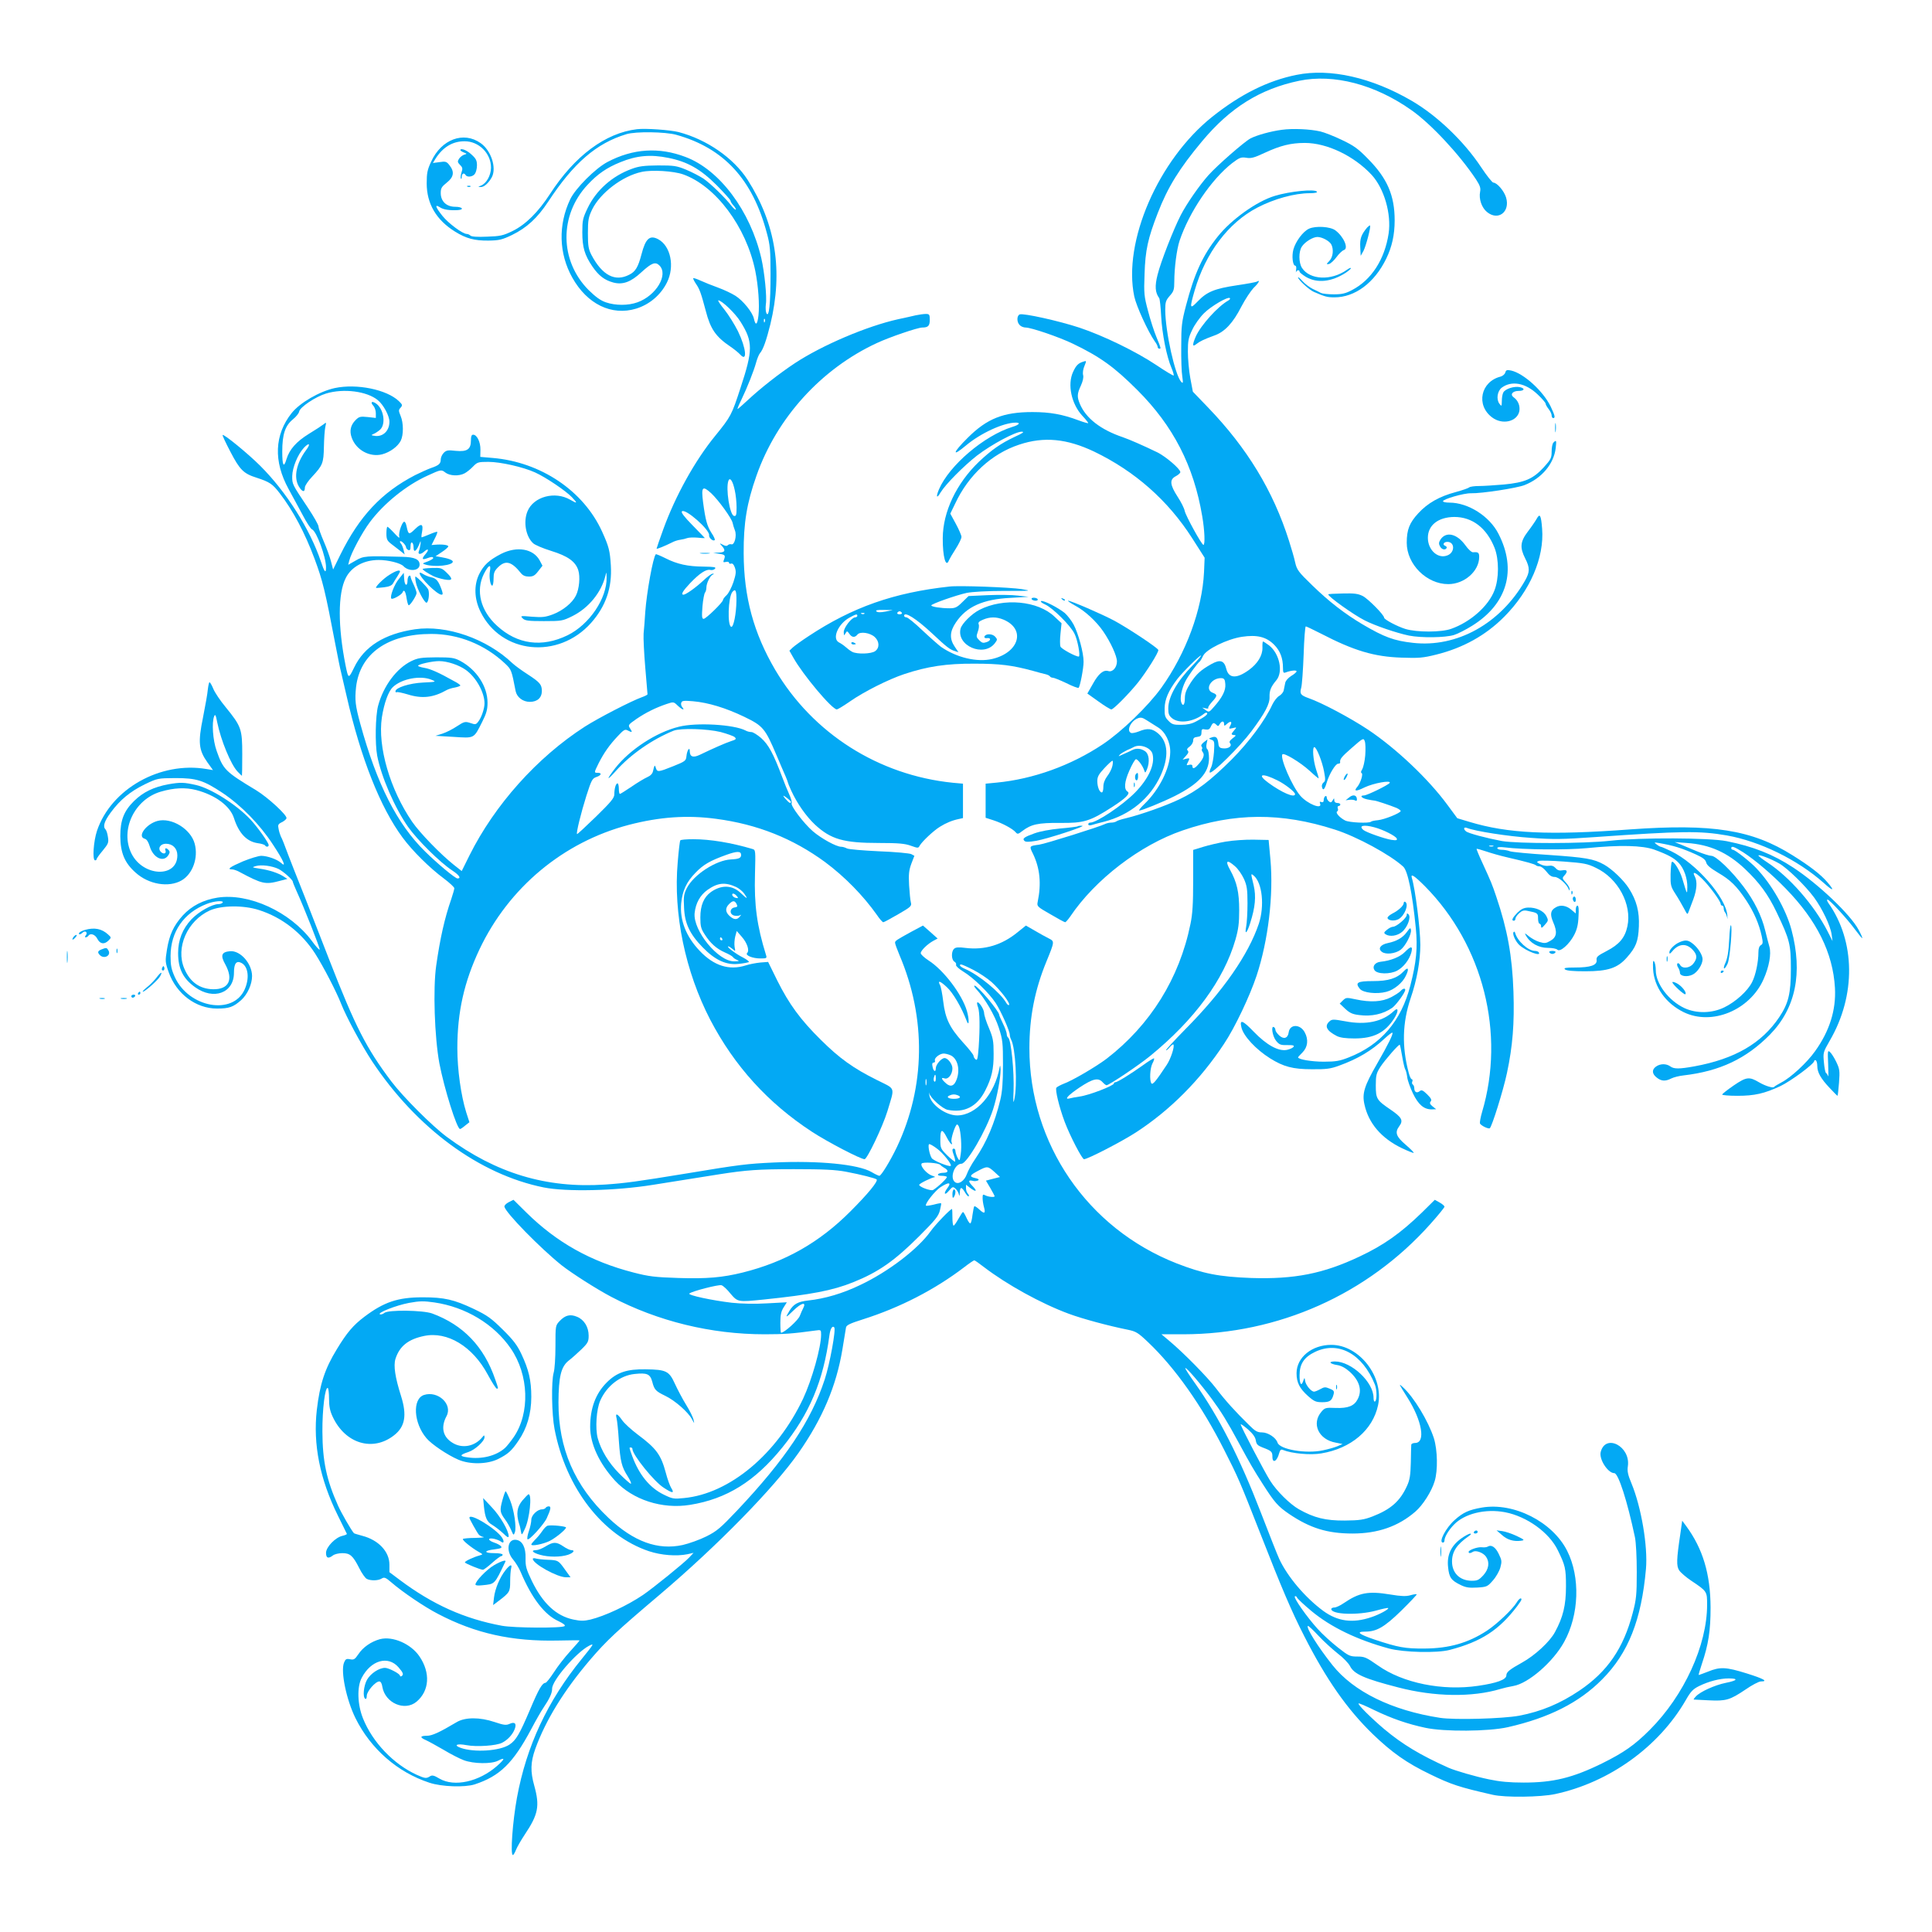<?xml version="1.0" standalone="no"?>
<!DOCTYPE svg PUBLIC "-//W3C//DTD SVG 20010904//EN"
 "http://www.w3.org/TR/2001/REC-SVG-20010904/DTD/svg10.dtd">
<svg version="1.0" xmlns="http://www.w3.org/2000/svg"
 width="1280pt" height="1280pt" viewBox="0 0 1280 1280"
 preserveAspectRatio="xMidYMid meet">
<g transform="translate(0,1280) scale(0.1,-0.1)"
fill="#03a9f4" stroke="none">
<path d="M8590 12304 c-190 -38 -372 -129 -559 -278 -357 -285 -593 -828 -516
-1191 14 -64 90 -231 136 -297 11 -14 19 -31 19 -37 0 -6 5 -11 10 -11 13 0
14 -2 -18 76 -16 38 -41 116 -56 174 -26 97 -28 115 -23 245 5 158 22 235 88
405 67 172 142 293 293 474 186 223 385 347 644 401 228 47 501 -24 742 -194
130 -91 318 -293 428 -458 28 -43 33 -59 28 -84 -9 -47 10 -104 45 -133 74
-62 156 0 127 96 -13 43 -60 98 -84 98 -7 0 -44 46 -81 102 -114 172 -291 341
-458 439 -267 156 -543 218 -765 173z"/>
<path d="M4220 11944 c-209 -25 -412 -176 -576 -429 -78 -120 -161 -203 -249
-246 -62 -30 -80 -34 -168 -37 -63 -3 -103 0 -110 7 -6 6 -17 11 -24 11 -28 0
-123 71 -162 120 -46 58 -53 80 -17 57 23 -16 65 -22 119 -19 45 3 31 22 -17
22 -58 0 -96 36 -96 91 0 32 6 42 40 69 47 37 52 72 18 115 -19 25 -26 27 -66
21 l-44 -6 17 28 c49 77 113 116 192 116 96 1 177 -81 176 -176 -1 -51 -30
-103 -67 -118 -21 -9 -21 -9 0 -9 21 -1 53 28 73 66 32 63 -6 177 -75 225
-113 80 -260 25 -327 -122 -26 -55 -30 -77 -30 -145 0 -134 63 -242 187 -319
74 -46 129 -61 222 -60 72 1 91 6 156 37 98 48 168 112 240 221 168 256 319
387 518 447 61 19 258 16 330 -4 316 -88 507 -296 601 -653 21 -77 24 -113 24
-269 0 -197 -10 -292 -27 -261 -5 10 -7 37 -4 60 8 48 -9 212 -30 305 -73 314
-276 586 -502 671 -175 67 -348 56 -517 -33 -80 -42 -212 -174 -247 -247 -81
-170 -76 -360 14 -520 98 -175 260 -254 422 -205 88 27 162 89 204 172 54 106
26 245 -59 289 -55 28 -82 3 -109 -101 -22 -84 -40 -115 -81 -135 -94 -49
-179 -4 -250 130 -20 39 -24 59 -24 145 0 89 4 106 28 157 54 110 201 222 328
249 68 15 211 6 274 -16 216 -76 419 -347 479 -640 20 -100 29 -225 21 -295
-7 -62 -19 -71 -30 -22 -9 43 -72 120 -122 152 -25 16 -78 41 -117 55 -39 14
-91 35 -115 46 -24 11 -45 18 -48 16 -2 -3 6 -20 19 -39 24 -35 33 -62 64
-178 31 -120 66 -171 164 -237 25 -17 53 -40 64 -52 49 -54 40 42 -15 155 -22
44 -62 108 -89 142 -28 34 -46 62 -41 62 23 0 114 -87 148 -143 82 -131 82
-186 -1 -437 -58 -179 -64 -190 -168 -318 -134 -164 -263 -397 -343 -617 -25
-69 -45 -127 -45 -130 0 -5 56 18 102 41 14 8 39 16 55 18 15 2 36 7 46 11 10
4 40 5 67 3 28 -3 50 -4 50 -3 0 1 -37 39 -81 84 -56 57 -78 86 -71 93 22 22
186 -123 180 -158 -3 -17 27 -43 37 -32 4 3 -6 25 -21 47 -29 45 -40 84 -56
204 -13 102 -4 112 54 59 48 -45 136 -166 142 -197 2 -11 9 -33 15 -49 14 -35
-3 -100 -24 -92 -7 2 -17 0 -23 -6 -7 -7 -17 -6 -33 3 -23 12 -24 11 -6 -8 26
-30 21 -43 -20 -44 l-38 -2 40 -6 c40 -6 43 -10 30 -43 -5 -13 -2 -15 14 -11
12 3 21 1 21 -6 0 -5 6 -8 14 -5 9 3 18 -6 25 -27 9 -27 7 -43 -10 -96 -12
-35 -32 -74 -45 -86 -13 -12 -24 -26 -24 -32 0 -15 -113 -125 -128 -125 -12 0
-13 15 -8 83 4 45 12 86 17 91 5 6 9 21 9 33 0 29 25 79 42 86 10 4 10 6 0 6
-7 1 -36 -20 -63 -46 -48 -45 -115 -93 -131 -93 -19 0 -4 25 44 76 62 65 107
95 134 88 11 -3 25 1 31 8 9 11 -5 13 -75 14 -106 1 -175 16 -254 56 -32 16
-61 28 -63 26 -18 -17 -61 -255 -70 -383 -3 -49 -8 -114 -11 -143 -2 -29 3
-130 11 -224 8 -95 15 -175 15 -178 0 -3 -17 -12 -37 -19 -70 -25 -287 -137
-378 -195 -317 -204 -598 -519 -765 -854 l-51 -103 -52 41 c-88 70 -225 211
-276 285 -147 214 -230 499 -201 692 15 95 43 173 73 201 59 56 184 79 257 48
32 -13 30 -14 -56 -18 -90 -4 -184 -34 -184 -58 0 -6 4 -9 8 -6 5 3 37 -4 71
-14 98 -31 172 -22 262 29 9 5 33 13 53 16 20 4 36 10 36 14 0 3 -19 17 -43
29 -101 57 -155 80 -194 87 -24 4 -43 10 -43 14 0 10 93 31 139 31 55 0 132
-26 178 -59 68 -49 123 -149 123 -221 0 -34 -20 -93 -40 -119 -16 -22 -20 -23
-54 -11 -34 11 -40 10 -89 -22 -28 -19 -72 -41 -97 -49 l-45 -14 120 -7 c140
-9 133 -13 189 98 29 57 36 83 36 129 0 108 -73 219 -182 277 -38 20 -57 23
-158 23 -101 -1 -121 -4 -165 -25 -98 -48 -185 -165 -220 -296 -18 -68 -21
-251 -6 -331 27 -140 117 -347 205 -472 62 -87 210 -234 292 -288 47 -31 61
-53 35 -53 -15 0 -134 99 -214 178 -186 182 -320 446 -430 847 -33 121 -37
157 -28 243 26 222 210 352 499 352 180 0 354 -70 488 -196 42 -40 43 -42 70
-182 8 -41 48 -72 94 -72 50 0 80 27 80 73 -1 42 -12 56 -95 110 -39 25 -84
58 -100 73 -171 163 -437 255 -645 225 -203 -30 -337 -114 -404 -254 -37 -76
-38 -75 -56 12 -52 260 -52 479 1 582 37 74 120 119 218 119 62 0 144 -20 164
-41 36 -38 107 -32 107 10 0 35 -31 50 -115 52 -240 7 -257 6 -309 -25 l-49
-28 7 28 c12 49 85 186 136 254 92 124 243 246 383 309 89 41 91 41 118 20 29
-22 89 -25 127 -5 15 8 40 28 56 45 28 29 34 31 102 31 79 0 230 -34 309 -70
71 -32 204 -122 244 -164 39 -41 37 -45 -11 -17 -101 59 -243 21 -283 -76 -29
-69 -12 -167 37 -212 11 -11 65 -34 120 -51 110 -34 160 -70 179 -127 14 -43
7 -126 -16 -170 -24 -48 -86 -98 -151 -123 -51 -19 -71 -21 -139 -16 -77 7
-79 6 -62 -11 15 -15 36 -18 140 -18 118 0 124 1 189 33 107 53 192 157 219
267 7 29 7 28 8 -10 3 -139 -114 -313 -259 -384 -169 -82 -332 -61 -467 63
-109 99 -143 232 -87 344 30 59 49 69 40 19 -7 -38 2 -97 15 -97 5 0 9 21 9
46 0 37 5 51 29 75 50 50 90 40 153 -39 12 -15 29 -22 52 -22 28 0 40 7 62 36
l28 36 -19 36 c-43 77 -150 95 -254 43 -81 -42 -116 -74 -147 -136 -35 -73
-32 -163 9 -247 137 -281 515 -319 733 -75 98 111 140 233 131 381 -6 97 -13
125 -58 224 -123 271 -407 461 -725 488 l-82 7 1 47 c1 51 -23 100 -48 100
-11 0 -15 -11 -15 -38 0 -59 -25 -76 -100 -69 -52 6 -63 4 -80 -13 -11 -11
-20 -31 -20 -44 0 -28 -12 -39 -65 -57 -22 -8 -69 -29 -105 -47 -222 -115
-369 -272 -495 -527 l-48 -98 -14 53 c-7 29 -29 89 -48 133 -19 44 -35 89 -35
99 0 11 -31 65 -68 121 -107 160 -106 158 -106 212 1 58 37 145 78 189 35 37
46 26 14 -16 -65 -88 -84 -180 -48 -241 23 -38 40 -41 40 -6 0 11 22 44 49 72
69 74 75 89 77 197 1 52 5 111 9 130 8 34 7 34 -11 19 -10 -8 -54 -37 -97 -63
-84 -52 -129 -103 -149 -168 -18 -61 -28 -44 -28 50 0 114 19 172 71 214 21
17 39 40 41 51 4 29 109 99 179 120 116 35 270 15 342 -44 38 -31 77 -104 77
-143 0 -60 -42 -101 -96 -94 -26 4 -27 5 -9 13 11 4 30 17 43 28 41 38 24 142
-30 176 -26 16 -35 6 -15 -17 10 -10 17 -33 17 -50 l0 -31 -54 6 c-49 5 -57 3
-80 -20 -33 -33 -42 -72 -26 -116 29 -83 120 -132 202 -111 52 14 103 51 123
90 19 38 19 118 -1 165 -14 34 -14 39 0 54 14 16 13 20 -12 44 -80 76 -278
117 -424 86 -101 -22 -231 -97 -286 -166 -114 -144 -121 -319 -20 -503 23 -41
63 -117 91 -168 27 -52 56 -96 64 -99 30 -12 93 -183 93 -252 0 -44 -11 -31
-34 39 -72 214 -229 462 -403 635 -78 78 -240 211 -248 203 -3 -2 21 -53 52
-112 62 -119 87 -144 173 -171 86 -28 106 -41 154 -104 87 -113 165 -259 230
-433 54 -146 69 -205 140 -578 14 -74 30 -153 36 -175 5 -22 21 -92 36 -155
94 -413 224 -741 372 -940 65 -88 179 -201 275 -272 37 -28 67 -56 67 -63 0
-6 -9 -38 -20 -71 -44 -126 -74 -259 -100 -441 -22 -154 -11 -474 21 -648 32
-167 116 -435 137 -435 4 0 19 10 34 23 l28 22 -21 65 c-35 112 -59 284 -59
425 0 240 45 440 147 656 194 409 555 710 989 824 204 53 386 66 579 40 273
-36 508 -130 722 -287 129 -96 251 -220 343 -350 18 -27 37 -48 42 -48 5 0 49
24 99 53 83 48 90 54 84 77 -4 14 -9 66 -12 115 -4 74 -1 99 15 143 l20 52
-20 11 c-11 6 -107 15 -214 19 -106 5 -202 13 -213 19 -11 6 -28 11 -38 11
-32 0 -131 54 -188 103 -61 53 -150 171 -140 186 3 6 -4 32 -16 58 -12 26 -33
77 -46 113 -60 159 -91 216 -141 261 -25 21 -53 39 -64 39 -11 0 -28 4 -38 10
-76 40 -325 55 -443 25 -150 -37 -324 -151 -420 -273 -62 -80 -60 -91 4 -19
97 109 241 209 382 266 46 18 222 13 312 -9 44 -12 86 -27 93 -34 12 -12 8
-16 -24 -26 -37 -12 -121 -49 -208 -91 -44 -21 -66 -13 -66 24 0 33 -18 7 -22
-32 -3 -31 -7 -35 -87 -67 -100 -40 -107 -41 -116 -11 -7 23 -9 19 -19 -23 -3
-16 -17 -30 -38 -39 -18 -8 -65 -36 -104 -63 -39 -26 -73 -48 -77 -48 -4 0 -7
16 -7 35 0 19 -4 35 -9 35 -11 0 -21 -35 -21 -73 0 -24 -23 -51 -122 -148 -67
-65 -123 -117 -125 -115 -7 6 27 143 62 254 33 103 39 115 66 124 33 11 39 28
9 28 -25 0 -25 0 6 63 35 69 72 122 127 180 39 42 48 47 65 38 31 -16 34 -14
17 12 -15 23 -14 25 42 64 62 42 126 74 200 99 45 15 46 15 72 -10 29 -28 52
-36 31 -11 -7 8 -10 22 -6 30 4 13 18 14 78 9 101 -9 216 -44 339 -103 124
-60 138 -76 213 -253 24 -56 44 -104 61 -142 8 -19 15 -37 15 -40 0 -3 10 -28
22 -54 40 -87 99 -170 157 -225 106 -98 189 -122 426 -122 129 0 170 -4 209
-18 48 -17 50 -17 59 0 15 27 92 100 135 126 40 25 81 42 125 51 l27 6 0 114
0 114 -67 6 c-493 50 -928 327 -1177 748 -143 244 -208 482 -209 773 -1 200
21 333 85 514 135 384 430 708 797 878 83 39 271 103 301 103 39 0 50 11 50
51 0 35 -3 39 -26 39 -14 0 -44 -4 -67 -9 -23 -6 -76 -17 -117 -26 -207 -46
-503 -172 -685 -292 -104 -69 -224 -163 -312 -245 -34 -32 -64 -58 -67 -58 -2
0 9 28 26 62 39 81 83 192 98 248 7 25 18 52 25 60 21 24 42 84 69 192 85 353
36 664 -151 957 -93 144 -270 267 -457 316 -55 14 -219 26 -276 19z m208 -190
c126 -25 213 -74 320 -181 50 -51 92 -97 92 -103 0 -6 9 -20 20 -32 11 -12 17
-24 15 -27 -3 -2 -15 8 -28 24 -39 52 -140 150 -187 182 -25 16 -76 43 -115
59 -63 26 -81 28 -185 28 -93 -1 -127 -5 -175 -23 -129 -47 -235 -141 -292
-260 -32 -67 -35 -81 -35 -160 0 -99 15 -151 67 -227 42 -61 80 -90 139 -106
62 -16 115 3 185 68 69 63 93 72 120 45 61 -61 -22 -200 -146 -244 -61 -22
-145 -22 -209 0 -35 12 -67 35 -115 82 -192 194 -195 495 -6 697 66 71 127
113 216 149 109 45 202 53 319 29z m639 -1086 c-3 -8 -6 -5 -6 6 -1 11 2 17 5
13 3 -3 4 -12 1 -19z m-199 -1116 c7 -30 12 -81 12 -113 0 -52 -3 -60 -17 -57
-28 5 -56 182 -37 233 10 26 29 -1 42 -63z m11 -734 c-1 -83 -19 -174 -34
-171 -27 6 -21 196 7 231 21 25 28 10 27 -60z m361 -1330 c0 -14 -12 -8 -31
14 -11 11 -19 23 -19 25 0 7 49 -32 50 -39z"/>
<path d="M8492 11940 c-74 -10 -164 -35 -207 -57 -40 -21 -220 -178 -279 -244
-59 -66 -143 -187 -183 -264 -47 -91 -133 -310 -154 -396 -19 -75 -16 -117 11
-154 4 -5 10 -60 13 -120 6 -115 36 -268 69 -344 10 -24 16 -46 14 -49 -3 -2
-54 28 -113 68 -136 91 -352 196 -511 249 -136 45 -371 97 -396 88 -20 -8 -21
-51 0 -71 8 -9 26 -16 39 -16 37 0 222 -63 315 -108 180 -87 272 -153 426
-307 237 -237 373 -501 429 -835 16 -92 20 -190 8 -190 -12 1 -117 192 -124
225 -3 17 -24 59 -47 94 -51 79 -55 114 -12 136 17 9 30 21 30 27 0 21 -95
102 -150 130 -95 46 -184 85 -230 101 -148 50 -246 126 -286 222 -19 46 -18
67 7 120 13 29 19 54 15 70 -4 14 0 41 9 61 14 35 14 35 -8 28 -33 -10 -48
-25 -68 -69 -38 -83 -11 -211 62 -290 22 -23 39 -45 39 -48 0 -3 -29 5 -64 18
-106 40 -190 55 -306 55 -192 0 -301 -43 -429 -171 -100 -99 -107 -131 -12
-51 99 83 250 152 331 152 34 0 22 -15 -22 -28 -187 -58 -419 -255 -487 -414
-22 -52 -15 -65 11 -20 32 53 153 175 240 243 98 75 255 159 297 159 20 -1 9
-9 -46 -34 -95 -45 -153 -86 -237 -165 -150 -144 -239 -332 -240 -506 -1 -124
21 -201 41 -147 4 9 24 44 45 76 21 33 38 68 38 79 0 10 -17 49 -37 86 l-37
68 32 66 c88 189 242 331 424 391 164 55 316 40 497 -46 270 -130 489 -323
649 -573 l83 -130 -4 -95 c-12 -248 -119 -538 -283 -767 -88 -122 -264 -292
-389 -375 -210 -140 -461 -230 -702 -253 l-73 -7 0 -113 0 -113 53 -17 c58
-19 127 -56 146 -79 12 -14 17 -13 45 9 58 44 104 54 248 53 159 -2 200 11
346 105 90 58 122 90 103 102 -26 15 -22 65 11 139 18 42 38 76 44 76 13 0 46
-45 55 -75 6 -18 7 -17 18 8 20 50 14 103 -14 121 -27 18 -57 20 -83 7 -9 -5
-30 -15 -47 -22 -16 -7 -34 -15 -40 -18 -5 -2 -3 2 5 10 8 8 29 20 45 28 17 7
38 17 47 22 43 22 114 -5 124 -47 17 -68 -26 -163 -116 -255 -84 -85 -254
-199 -297 -199 -7 0 -13 -5 -13 -11 0 -7 9 -9 23 -5 12 4 49 14 82 22 171 44
305 154 375 307 55 122 49 219 -15 276 -40 35 -73 39 -130 15 -21 -8 -44 -13
-51 -10 -33 13 -3 79 44 97 20 8 32 5 61 -14 20 -13 53 -34 73 -46 48 -29 83
-98 81 -166 -2 -105 -71 -245 -170 -341 -25 -24 -41 -44 -35 -44 18 0 155 56
235 96 159 80 227 155 227 250 0 29 -5 56 -11 60 -6 4 -9 19 -5 36 l6 29 -24
-18 c-15 -12 -21 -22 -15 -29 5 -6 6 -14 2 -17 -3 -4 0 -13 6 -21 14 -17 3
-45 -32 -83 -23 -26 -37 -29 -37 -9 0 9 -7 12 -21 9 -19 -5 -20 -4 -10 15 15
29 14 31 -11 25 l-23 -6 22 25 c16 17 20 27 12 35 -8 8 -4 15 13 27 12 9 23
27 23 39 0 17 7 23 28 25 21 3 27 8 27 29 0 22 4 25 26 20 20 -3 28 1 36 19
13 27 19 29 37 12 10 -11 14 -10 22 5 13 22 29 22 29 0 0 -14 2 -14 20 2 25
22 36 14 20 -14 -10 -20 -9 -21 17 -15 27 7 28 6 11 -13 -10 -11 -18 -23 -18
-26 0 -4 8 -7 18 -7 13 -1 11 -5 -11 -21 -20 -16 -25 -24 -17 -34 15 -18 -12
-37 -47 -33 -23 2 -29 9 -31 33 -5 39 -15 49 -43 40 -23 -8 -23 -8 -3 -16 20
-7 21 -13 17 -81 -3 -40 -11 -86 -19 -102 -8 -16 -12 -31 -9 -34 13 -13 199
170 276 273 90 121 122 181 120 228 -1 42 9 67 45 110 47 56 21 177 -48 231
-19 14 -37 26 -40 26 -3 0 -5 -19 -4 -42 1 -51 -32 -105 -90 -147 -81 -59
-133 -56 -149 6 -14 58 -41 66 -100 33 -69 -39 -98 -65 -137 -124 -29 -46 -38
-69 -38 -103 0 -44 -14 -58 -25 -23 -8 27 4 87 28 135 17 35 79 120 98 135 3
3 12 18 20 35 20 43 159 111 257 126 100 15 161 0 213 -52 40 -40 59 -89 59
-153 0 -32 3 -37 18 -31 35 13 72 17 72 7 0 -5 -16 -19 -35 -30 -20 -13 -37
-31 -40 -46 -3 -15 -7 -36 -10 -49 -2 -13 -16 -29 -29 -37 -14 -7 -35 -34 -47
-59 -48 -105 -154 -247 -268 -362 -143 -142 -229 -208 -346 -264 -92 -44 -256
-102 -355 -126 -30 -7 -59 -16 -64 -21 -6 -4 -20 -8 -33 -8 -13 0 -31 -4 -41
-9 -35 -18 -398 -132 -437 -137 -67 -9 -67 -9 -41 -61 46 -96 56 -197 31 -318
-6 -29 -4 -32 84 -82 49 -29 93 -53 98 -53 4 0 19 17 33 37 165 246 464 475
745 571 343 118 654 120 1008 6 145 -46 368 -167 454 -246 30 -28 60 -174 83
-406 13 -130 4 -226 -36 -381 -61 -237 -196 -394 -409 -477 -58 -23 -86 -28
-165 -28 -79 0 -170 15 -170 29 0 2 14 17 30 33 34 35 40 84 15 131 -29 57
-99 58 -107 2 -5 -40 -33 -49 -63 -21 -14 13 -25 29 -25 36 0 7 -4 16 -10 19
-21 13 -10 -60 14 -90 21 -26 30 -30 75 -29 40 0 48 -2 40 -13 -6 -7 -26 -15
-44 -19 -56 -10 -133 32 -219 121 -74 77 -95 84 -81 27 14 -57 96 -145 190
-204 88 -55 151 -72 275 -72 97 -1 125 3 180 23 127 46 217 100 303 180 26 24
49 42 52 39 7 -7 -27 -76 -100 -203 -86 -149 -102 -199 -85 -273 27 -124 112
-223 246 -288 42 -20 77 -34 80 -32 2 3 -21 26 -51 52 -66 56 -75 83 -45 124
29 39 18 59 -58 111 -91 62 -97 71 -97 160 0 67 4 81 30 122 29 45 124 154
129 147 2 -2 9 -37 16 -78 7 -41 16 -79 20 -85 4 -5 10 -28 13 -50 2 -22 20
-71 38 -109 36 -75 73 -106 124 -106 l30 1 -24 19 c-18 15 -21 23 -12 33 8 10
2 21 -24 47 -28 27 -37 31 -49 21 -19 -16 -36 -6 -36 19 0 10 -4 21 -10 25 -5
3 -7 12 -3 20 3 8 1 15 -4 15 -5 0 -14 19 -20 43 -46 173 -42 331 13 494 41
119 64 247 64 353 0 107 -34 372 -56 443 -10 33 16 16 87 -55 386 -391 533
-975 378 -1496 -10 -34 -16 -68 -14 -75 6 -14 55 -38 65 -32 14 9 90 252 114
366 38 178 50 330 43 539 -8 236 -40 412 -114 630 -28 83 -33 95 -92 224 -23
49 -40 91 -38 92 2 2 30 -6 63 -17 32 -11 95 -29 139 -39 134 -31 183 -45 191
-53 4 -4 15 -7 25 -7 10 0 30 -16 45 -35 19 -25 34 -35 54 -35 26 0 79 -46 93
-81 5 -12 6 -12 6 1 1 8 -11 28 -25 43 -24 26 -25 30 -10 46 25 27 20 41 -12
35 -20 -4 -33 0 -46 15 -13 14 -26 18 -45 15 -14 -3 -39 1 -55 10 -26 13 -28
16 -11 22 10 4 85 2 166 -4 133 -10 156 -14 213 -42 146 -69 239 -242 208
-387 -16 -75 -53 -120 -138 -164 -60 -31 -69 -39 -66 -60 4 -34 -41 -49 -143
-49 -63 0 -76 -3 -67 -12 9 -9 51 -13 135 -13 150 0 214 21 276 92 60 68 75
106 79 206 4 97 -15 171 -66 251 -34 54 -111 128 -165 158 -68 38 -121 47
-368 64 -126 8 -241 19 -255 24 -14 6 -39 10 -55 10 -16 0 -29 5 -29 11 0 7
16 9 48 5 126 -16 413 -18 547 -5 219 22 366 18 445 -10 90 -33 131 -55 162
-88 35 -36 58 -103 57 -162 -1 -51 -1 -50 -34 60 -17 55 -58 120 -69 108 -3
-3 -7 -40 -8 -82 -1 -71 1 -81 32 -129 19 -29 44 -73 57 -97 22 -42 23 -43 31
-20 5 13 19 50 31 82 23 63 27 117 10 149 -20 37 1 32 47 -13 47 -45 124 -150
124 -168 0 -6 5 -11 10 -11 6 0 10 -8 10 -18 0 -10 4 -22 9 -27 5 -6 11 -21
14 -35 2 -14 3 -7 1 16 -10 119 -206 344 -371 424 -34 16 -65 30 -70 30 -4 0
-17 7 -28 16 -18 13 -17 14 15 9 98 -17 150 -33 246 -76 46 -21 63 -34 68 -53
4 -18 27 -37 77 -67 84 -49 125 -89 190 -187 50 -77 83 -152 101 -235 9 -43 8
-51 -6 -59 -10 -6 -16 -22 -16 -46 0 -65 -18 -152 -42 -199 -29 -58 -108 -130
-184 -167 -82 -40 -184 -42 -264 -5 -105 49 -190 162 -190 251 0 24 -5 50 -11
58 -7 11 -9 -3 -7 -50 7 -119 83 -227 203 -286 187 -91 438 13 529 218 37 83
52 168 39 215 -6 21 -19 70 -28 108 -23 96 -73 198 -144 291 -78 104 -182 204
-213 204 -12 0 -54 13 -93 29 -38 16 -88 37 -110 46 l-40 16 81 -6 c151 -10
270 -63 386 -173 94 -89 153 -169 209 -287 87 -182 94 -211 94 -375 0 -162
-16 -228 -77 -319 -117 -174 -295 -277 -563 -326 -100 -18 -135 -18 -159 0
-26 19 -66 19 -94 -1 -29 -20 -28 -48 4 -73 31 -25 58 -26 97 -6 16 8 52 17
80 20 242 28 416 111 573 270 171 175 219 408 143 695 -36 134 -130 300 -233
408 -39 42 -141 122 -155 122 -6 0 -11 5 -11 10 0 18 19 11 78 -26 78 -50 191
-146 283 -241 206 -211 313 -427 326 -658 8 -146 -35 -285 -132 -420 -53 -75
-160 -174 -222 -206 -24 -13 -46 -26 -49 -30 -6 -10 -58 6 -99 30 -66 39 -84
37 -168 -20 -42 -29 -77 -56 -77 -61 0 -4 45 -8 101 -8 114 0 178 15 284 64
71 34 225 148 225 167 0 5 5 7 10 4 6 -3 10 -21 10 -38 0 -42 24 -84 83 -146
26 -28 49 -51 51 -51 2 0 6 39 10 87 6 80 4 91 -19 139 -14 29 -33 58 -42 65
-14 12 -15 5 -11 -81 2 -52 2 -88 0 -80 -3 8 -9 18 -14 21 -5 3 -11 35 -14 70
-6 64 -6 67 39 145 174 299 170 658 -10 912 -8 12 -11 22 -5 22 13 0 131 -128
185 -202 23 -31 43 -55 45 -53 2 2 -9 27 -25 56 -55 102 -266 302 -432 411
-134 88 -266 140 -441 175 -114 23 -572 25 -770 3 -176 -20 -615 -20 -720 -2
-101 19 -222 51 -237 64 -19 15 -16 31 5 23 55 -22 273 -56 424 -66 152 -11
208 -10 424 5 582 41 695 42 875 11 219 -39 469 -161 642 -315 64 -58 75 -54
23 6 -43 50 -115 106 -229 177 -270 170 -531 211 -1077 172 -538 -40 -810 -27
-1065 50 l-80 24 -65 88 c-127 173 -340 374 -525 498 -119 79 -307 179 -396
210 -53 19 -59 29 -48 69 5 17 12 115 16 219 3 103 10 187 14 187 4 0 50 -22
101 -48 218 -113 352 -153 533 -159 115 -4 142 -2 230 20 178 44 329 128 451
251 171 172 266 391 251 583 -7 90 -15 105 -36 66 -9 -16 -35 -54 -58 -84 -51
-67 -55 -106 -18 -179 32 -63 31 -90 -2 -148 -163 -284 -451 -444 -742 -411
-126 14 -190 38 -333 122 -118 70 -223 151 -334 259 -92 89 -102 103 -113 151
-6 29 -25 94 -41 144 -105 331 -277 614 -536 883 l-101 105 -17 90 c-9 50 -16
128 -16 175 0 73 4 94 29 145 15 33 50 82 77 109 48 48 160 113 172 101 4 -4
-1 -11 -10 -16 -69 -38 -182 -164 -215 -237 -25 -58 -24 -74 4 -51 21 17 50
31 118 56 69 24 124 83 179 191 26 50 63 105 81 124 33 31 47 57 24 43 -5 -4
-65 -15 -133 -25 -148 -22 -200 -43 -260 -106 -54 -56 -56 -49 -21 72 72 248
223 448 414 548 113 59 249 96 349 96 33 0 51 4 47 10 -12 19 -179 3 -280 -28
-119 -36 -287 -156 -377 -269 -99 -123 -155 -246 -210 -456 -29 -110 -32 -137
-32 -272 -1 -82 2 -172 7 -200 6 -43 5 -47 -7 -35 -41 44 -105 331 -106 476 0
53 4 64 30 94 26 29 30 41 30 94 0 90 16 214 35 271 64 191 212 408 348 514
49 37 59 41 93 36 32 -6 54 0 124 33 104 48 173 65 265 65 147 0 326 -86 443
-212 83 -91 131 -259 112 -388 -26 -172 -114 -308 -243 -375 -41 -22 -66 -28
-120 -28 -37 0 -75 4 -85 9 -9 5 -34 17 -55 27 -22 11 -52 34 -68 52 -16 18
-29 29 -29 24 0 -15 74 -83 105 -96 74 -32 89 -36 136 -36 136 0 265 96 343
256 38 78 56 158 56 254 0 165 -49 278 -175 406 -67 69 -95 89 -175 127 -52
25 -116 50 -142 56 -69 16 -183 21 -256 11z m-591 -3549 c-103 -105 -161 -208
-161 -285 0 -36 5 -48 26 -65 48 -38 144 -23 212 31 7 6 15 8 19 4 8 -8 -18
-28 -73 -56 -27 -15 -60 -22 -98 -22 -50 -1 -62 3 -84 26 -23 23 -27 34 -26
84 1 59 25 115 83 192 33 44 152 162 158 157 2 -3 -23 -32 -56 -66z m217 -123
c4 -42 -20 -89 -76 -152 -31 -36 -33 -36 -55 -20 l-22 16 23 -5 c12 -3 20 -2
17 3 -3 4 9 22 25 40 36 39 37 48 5 60 -58 22 -9 102 60 97 16 -2 21 -10 23
-39z m927 -473 c-3 -38 -13 -80 -20 -92 -9 -13 -10 -23 -4 -25 12 -4 -7 -65
-27 -89 -28 -32 -12 -35 46 -6 61 29 179 50 167 30 -9 -14 -150 -83 -170 -83
-31 0 -17 -18 21 -26 20 -4 42 -8 47 -8 11 0 104 -31 148 -49 15 -7 27 -16 27
-20 0 -13 -108 -57 -151 -61 -22 -2 -42 -6 -46 -10 -12 -12 -144 -6 -171 8
-37 19 -66 52 -53 60 6 4 8 13 4 21 -3 8 0 15 6 15 6 0 11 5 11 10 0 6 -9 10
-20 10 -12 0 -20 7 -20 18 -1 16 -1 16 -11 -1 -8 -14 -14 -16 -25 -6 -8 6 -14
18 -14 26 0 8 -4 11 -10 8 -5 -3 -10 -15 -10 -25 0 -13 -5 -17 -15 -14 -11 5
-13 2 -9 -10 16 -42 -83 -3 -131 52 -54 62 -135 248 -119 274 9 14 120 -53
181 -109 31 -29 58 -51 59 -50 2 1 -6 29 -17 61 -19 60 -26 146 -11 146 14 0
52 -95 64 -160 10 -53 10 -64 -3 -74 -8 -6 -13 -19 -11 -28 6 -30 18 -20 31
25 17 58 59 127 76 127 8 0 14 3 14 8 -4 22 8 37 78 98 74 65 77 66 85 43 5
-13 6 -55 3 -94z m-1675 -69 c-4 -19 -19 -49 -34 -68 -17 -23 -26 -47 -26 -71
0 -21 -4 -37 -10 -37 -15 0 -30 36 -30 75 0 29 9 45 46 85 26 28 50 50 54 50
4 0 4 -15 0 -34z m1095 -97 c50 -25 115 -76 115 -90 0 -28 -87 9 -177 75 -79
58 -42 67 62 15z m640 -310 c58 -15 143 -58 149 -75 4 -11 -3 -13 -37 -8 -47
8 -164 49 -184 65 -34 29 1 37 72 18z m788 -126 c-7 -2 -19 -2 -25 0 -7 3 -2
5 12 5 14 0 19 -2 13 -5z m1895 -114 c54 -31 172 -146 230 -224 55 -75 109
-188 117 -246 l6 -44 -33 65 c-89 174 -253 361 -400 457 -32 21 -58 41 -58 45
0 10 84 -22 138 -53z"/>
<path d="M8911 7659 c-7 -12 -10 -23 -8 -26 3 -3 11 5 17 17 15 28 8 35 -9 9z"/>
<path d="M8940 7518 l-25 -20 25 3 c14 2 31 0 38 -4 7 -5 12 -3 12 6 0 29 -24
36 -50 15z"/>
<path d="M3050 11805 c0 -3 10 -10 23 -15 22 -9 22 -9 2 -15 -12 -4 -27 -16
-34 -27 -11 -18 -10 -23 7 -41 17 -16 18 -25 10 -48 -5 -16 -8 -34 -5 -41 3
-7 6 -3 6 10 1 23 15 30 26 12 10 -16 47 -12 61 8 7 9 14 34 14 56 0 32 -6 45
-36 72 -30 29 -74 46 -74 29z"/>
<path d="M3098 11563 c7 -3 16 -2 19 1 4 3 -2 6 -13 5 -11 0 -14 -3 -6 -6z"/>
<path d="M9058 11293 c-40 -48 -49 -74 -46 -131 l3 -57 18 32 c17 32 51 162
44 169 -2 2 -10 -4 -19 -13z"/>
<path d="M8673 11285 c-40 -18 -89 -84 -104 -138 -12 -44 -4 -107 12 -107 6 0
9 -12 6 -27 -2 -16 -2 -22 0 -15 5 14 23 16 23 2 0 -5 20 -21 43 -35 74 -43
169 -33 263 28 18 12 34 26 34 30 0 5 -12 0 -27 -11 -103 -73 -245 -67 -297
13 -22 34 -23 108 -1 141 20 31 73 64 103 64 31 0 79 -26 92 -49 17 -33 12
-83 -12 -109 -22 -23 -22 -24 -3 -21 10 2 33 23 50 46 16 22 38 43 48 46 34
10 0 89 -56 131 -34 25 -129 31 -174 11z"/>
<path d="M9973 10332 c-3 -11 -17 -23 -31 -27 -132 -33 -165 -189 -57 -270 68
-52 167 -29 181 41 6 35 -8 71 -38 92 -25 18 -7 42 33 42 39 0 45 17 9 25 -38
8 -97 -11 -110 -35 -6 -10 -10 -36 -10 -57 -1 -36 -1 -37 -16 -18 -22 30 -14
84 16 107 65 48 157 31 236 -44 30 -28 54 -56 54 -62 0 -6 9 -22 20 -36 11
-14 20 -33 20 -42 0 -10 5 -18 10 -18 16 0 12 17 -17 78 -51 103 -178 218
-261 237 -28 6 -34 4 -39 -13z"/>
<path d="M10303 9965 c0 -27 2 -38 4 -22 2 15 2 37 0 50 -2 12 -4 0 -4 -28z"/>
<path d="M10292 9868 c-7 -7 -12 -33 -12 -59 0 -43 -5 -53 -52 -105 -71 -77
-126 -101 -265 -114 -60 -5 -133 -10 -164 -10 -30 0 -59 -4 -65 -9 -5 -5 -45
-19 -89 -31 -109 -29 -186 -73 -248 -140 -59 -64 -77 -109 -77 -196 0 -143
132 -274 275 -274 107 0 205 86 205 180 0 29 -7 34 -41 31 -9 -1 -32 20 -51
47 -55 76 -127 93 -164 38 -12 -19 -13 -29 -4 -45 11 -22 35 -28 44 -12 3 5
-1 12 -10 15 -19 7 -9 26 15 26 50 0 51 -69 2 -89 -63 -27 -131 34 -131 116 0
83 68 137 175 138 119 0 214 -72 267 -205 30 -77 30 -203 -1 -282 -40 -104
-159 -209 -286 -254 -66 -24 -228 -24 -304 -1 -57 18 -141 63 -141 75 0 18
-105 124 -141 143 -32 16 -56 19 -134 17 -52 -1 -95 -3 -95 -6 0 -15 166 -134
241 -172 68 -35 212 -84 294 -101 82 -16 239 -14 298 4 26 8 80 36 120 61 233
145 298 370 175 609 -59 117 -201 207 -325 207 -24 0 -43 4 -43 9 0 14 137 54
185 53 70 -2 304 34 355 54 113 44 195 140 207 246 6 51 4 55 -15 36z"/>
<path d="M2656 9309 c-9 -23 -14 -51 -11 -63 5 -15 -5 -9 -33 22 -21 23 -42
42 -45 42 -4 0 -7 -20 -7 -44 0 -38 5 -48 30 -68 17 -13 44 -34 61 -47 l30
-24 -7 29 c-4 16 -11 33 -15 39 -18 19 -8 28 11 10 11 -10 20 -24 20 -30 0 -7
7 -15 15 -19 11 -4 15 2 15 25 0 18 4 28 10 24 6 -3 10 -17 10 -31 0 -42 21
-26 44 36 3 8 4 2 2 -15 -2 -16 -7 -38 -11 -47 -9 -23 12 -24 37 -1 26 23 32
11 8 -17 -27 -31 -25 -41 6 -30 31 12 44 13 44 2 0 -4 -17 -14 -37 -22 -37
-13 -37 -14 -13 -21 62 -18 180 -5 180 20 0 10 -30 22 -79 30 l-35 6 42 28
c23 15 42 32 42 37 0 10 -42 15 -88 11 l-23 -2 21 42 c12 22 19 43 17 45 -2 3
-25 -5 -51 -16 -26 -11 -50 -20 -52 -20 -3 0 -2 15 2 34 10 56 -4 62 -46 21
-40 -39 -44 -38 -55 12 -10 48 -21 48 -39 2z"/>
<path d="M4643 9133 c15 -2 39 -2 55 0 15 2 2 4 -28 4 -30 0 -43 -2 -27 -4z"/>
<path d="M2800 9030 c0 -6 33 -28 71 -47 14 -7 47 -17 73 -22 56 -10 60 2 13
47 -30 29 -37 31 -95 29 -34 -1 -62 -4 -62 -7z"/>
<path d="M2579 8991 c-39 -24 -95 -80 -87 -86 2 -1 25 1 52 4 34 4 52 12 60
26 6 11 19 32 29 47 9 14 17 29 17 32 0 13 -29 4 -71 -23z"/>
<path d="M2780 9003 c0 -29 116 -143 145 -143 10 0 10 7 1 33 -21 58 -35 75
-68 82 -18 4 -43 14 -55 22 -13 9 -23 11 -23 6z"/>
<path d="M2644 8966 c-31 -36 -63 -120 -51 -132 8 -8 67 25 74 41 9 24 20 8
27 -40 4 -25 10 -45 14 -45 11 0 52 65 52 81 0 8 -9 34 -20 57 -11 22 -20 46
-20 52 0 6 -4 8 -10 5 -5 -3 -10 -17 -10 -30 0 -43 -19 -37 -22 7 l-3 43 -31
-39z"/>
<path d="M2755 8943 c7 -43 58 -139 71 -136 14 3 21 66 11 88 -10 19 -75 85
-85 85 -2 0 -1 -17 3 -37z"/>
<path d="M6290 8914 c-367 -40 -643 -137 -932 -328 -46 -30 -93 -64 -106 -76
l-22 -21 26 -46 c63 -113 256 -343 288 -343 6 0 46 24 89 54 92 64 253 145
358 180 154 51 279 70 464 69 170 0 250 -10 390 -48 33 -10 70 -19 83 -22 12
-3 25 -9 28 -14 3 -5 11 -9 19 -9 8 0 48 -16 90 -36 41 -21 78 -34 81 -31 10
10 33 129 33 172 1 58 -35 189 -66 247 -15 28 -42 62 -59 77 -45 36 -139 84
-156 79 -7 -3 4 -13 27 -23 51 -24 166 -138 193 -192 21 -39 42 -153 29 -153
-22 0 -115 51 -121 66 -4 10 -4 49 0 86 l7 69 -46 43 c-110 106 -339 127 -497
46 -52 -26 -118 -92 -126 -125 -28 -113 152 -191 226 -98 19 25 19 27 3 45
-19 21 -64 21 -71 0 -2 -7 4 -11 15 -10 30 5 30 -16 0 -26 -23 -8 -31 -6 -49
12 -20 20 -21 25 -10 56 7 18 10 41 6 50 -5 12 3 20 30 31 45 19 87 19 134 0
150 -63 105 -219 -75 -261 -100 -23 -235 9 -338 80 -16 12 -71 60 -122 108
-51 49 -99 88 -108 88 -8 0 -15 5 -15 10 0 32 80 -18 186 -117 98 -92 118
-107 152 -117 l22 -7 -25 37 c-35 52 -33 100 8 160 70 105 180 154 362 163
l120 7 -70 8 c-38 5 -128 6 -199 3 l-129 -6 -41 -40 c-36 -36 -48 -41 -86 -41
-56 0 -120 10 -120 19 0 10 166 68 235 83 36 7 136 13 249 13 181 0 185 0 115
12 -75 12 -415 25 -479 17z m-424 -166 c-33 -6 -52 -6 -60 2 -7 7 8 10 50 9
l59 -1 -49 -10z m109 -8 c3 -5 -3 -10 -15 -10 -12 0 -18 5 -15 10 3 6 10 10
15 10 5 0 12 -4 15 -10z m-248 -6 c-3 -3 -12 -4 -19 -1 -8 3 -5 6 6 6 11 1 17
-2 13 -5z m-47 -14 c0 -5 -6 -10 -14 -10 -23 0 -76 -68 -76 -98 1 -24 2 -25
11 -9 10 18 12 18 26 -2 17 -25 36 -27 54 -5 18 22 84 12 115 -17 31 -29 32
-72 2 -93 -26 -19 -119 -21 -151 -5 -12 6 -32 21 -44 32 -12 11 -33 25 -45 31
-47 25 -6 121 68 163 45 25 54 27 54 13z"/>
<path d="M5640 8540 c0 -6 7 -10 15 -10 8 0 15 2 15 4 0 2 -7 6 -15 10 -8 3
-15 1 -15 -4z"/>
<path d="M6835 8830 c3 -5 15 -10 26 -10 11 0 17 5 14 10 -3 6 -15 10 -26 10
-11 0 -17 -4 -14 -10z"/>
<path d="M7037 8829 c7 -7 15 -10 18 -7 3 3 -2 9 -12 12 -14 6 -15 5 -6 -5z"/>
<path d="M7124 8787 c65 -35 138 -102 185 -170 50 -73 91 -163 91 -199 0 -40
-29 -73 -57 -64 -32 10 -65 -17 -102 -84 l-37 -65 73 -52 c40 -29 79 -53 86
-53 14 0 112 99 174 175 57 71 142 206 137 219 -6 16 -206 148 -294 195 -83
44 -285 131 -303 131 -7 0 15 -15 47 -33z"/>
<path d="M1377 8233 c-2 -27 -17 -110 -32 -186 -34 -166 -29 -216 30 -299 l36
-50 -43 7 c-305 52 -631 -131 -725 -408 -24 -71 -32 -197 -13 -197 6 0 10 3
10 8 0 4 18 30 41 57 37 45 40 53 34 90 -3 22 -10 44 -16 50 -19 19 -8 54 34
111 63 86 131 141 227 188 84 40 86 40 200 41 142 0 187 -14 314 -98 125 -84
247 -209 334 -342 72 -109 92 -157 53 -121 -26 23 -88 45 -129 46 -19 0 -74
-17 -123 -37 -86 -37 -108 -53 -71 -53 9 0 31 -7 47 -16 152 -81 172 -86 269
-60 l50 13 -25 16 c-35 23 -96 43 -159 52 -52 8 -53 9 -25 17 37 11 109 1 150
-19 32 -16 95 -72 95 -85 0 -4 11 -31 24 -60 50 -109 157 -380 154 -389 -2 -5
-25 20 -51 56 -144 194 -418 320 -626 288 -94 -15 -171 -54 -230 -118 -61 -68
-89 -128 -105 -227 -12 -76 -12 -82 12 -150 51 -143 180 -240 320 -240 80 0
108 10 161 57 41 38 71 104 71 159 -1 83 -78 170 -146 164 -57 -5 -65 -28 -31
-88 55 -101 23 -166 -82 -164 -88 2 -152 47 -190 137 -59 138 20 317 169 385
76 34 222 36 325 3 154 -49 284 -151 373 -289 56 -88 140 -251 172 -332 34
-87 136 -276 205 -381 295 -444 711 -750 1137 -836 150 -30 473 -23 723 17 33
5 132 21 220 35 88 14 187 30 220 35 178 28 261 34 495 34 199 0 275 -4 345
-17 100 -19 194 -43 203 -51 11 -12 -58 -96 -173 -211 -206 -207 -434 -336
-715 -406 -134 -33 -236 -42 -425 -36 -156 5 -196 10 -297 36 -284 73 -509
199 -710 397 l-86 85 -32 -16 c-17 -9 -30 -22 -28 -30 9 -41 236 -273 378
-387 67 -53 233 -159 330 -210 309 -162 661 -248 1016 -248 126 0 185 4 337
25 36 5 37 5 37 -27 0 -85 -61 -300 -119 -424 -174 -368 -487 -630 -789 -659
-68 -7 -76 -6 -137 24 -91 45 -161 131 -206 253 -22 62 -22 58 -9 58 6 0 10
-5 10 -10 0 -38 144 -217 208 -257 58 -38 72 -38 49 -1 -8 12 -25 58 -36 101
-32 119 -63 161 -185 252 -44 33 -91 76 -105 97 -31 44 -46 49 -36 11 4 -16
11 -82 15 -148 10 -138 18 -173 60 -238 16 -26 25 -47 19 -47 -5 0 -40 31 -77
68 -70 71 -120 154 -142 234 -17 65 -9 191 17 249 43 97 132 166 227 176 83 9
103 0 117 -50 14 -55 23 -64 87 -95 63 -30 152 -108 176 -154 17 -32 17 -32
11 -5 -3 16 -25 61 -50 101 -24 39 -57 102 -74 139 -38 84 -58 93 -193 95
-124 2 -191 -20 -258 -87 -74 -74 -110 -171 -110 -295 0 -112 60 -241 164
-355 118 -128 313 -191 498 -161 242 39 429 155 611 380 181 224 272 442 312
742 6 45 19 67 32 54 13 -12 -30 -245 -63 -345 -90 -275 -262 -531 -580 -868
-110 -116 -134 -137 -204 -172 -44 -22 -114 -47 -157 -57 -165 -36 -325 22
-492 180 -225 213 -331 460 -331 764 1 171 17 237 67 277 21 16 59 50 86 76
42 41 47 51 47 90 0 57 -30 106 -77 125 -45 19 -78 11 -115 -28 -28 -30 -28
-30 -28 -167 0 -75 -5 -154 -12 -176 -16 -58 -13 -275 6 -373 75 -391 319
-706 625 -809 81 -27 183 -35 256 -20 l40 9 -30 -32 c-35 -37 -239 -202 -305
-247 -105 -71 -254 -140 -348 -163 -43 -10 -65 -10 -113 0 -114 24 -202 106
-275 255 -38 80 -43 97 -42 152 2 70 -21 115 -61 121 -58 9 -71 -74 -21 -131
16 -19 39 -56 50 -83 74 -174 159 -284 251 -325 31 -15 46 -26 40 -32 -15 -15
-335 -13 -416 2 -248 46 -458 140 -677 304 l-68 51 0 50 c0 86 -72 163 -180
191 -29 8 -53 15 -55 17 -18 20 -84 135 -105 182 -77 172 -103 295 -104 491
-1 148 18 300 36 289 4 -3 8 -35 8 -72 0 -49 6 -80 24 -118 83 -179 266 -234
407 -123 73 57 86 133 46 260 -39 123 -51 201 -37 246 27 84 84 130 190 152
154 32 321 -69 421 -255 28 -52 55 -94 60 -94 12 0 12 -2 -10 61 -74 217 -212
361 -418 437 -62 22 -290 25 -316 4 -9 -8 -22 -12 -29 -10 -24 9 107 60 192
76 71 13 98 13 168 3 206 -30 395 -143 506 -305 120 -174 129 -428 19 -588
-20 -29 -46 -61 -57 -71 -59 -53 -156 -77 -251 -62 -52 7 -50 16 8 35 44 14
107 72 107 98 -1 15 -2 15 -13 2 -51 -64 -137 -80 -202 -37 -62 39 -75 103
-37 174 43 79 -56 171 -149 141 -78 -26 -69 -186 16 -286 33 -40 140 -112 210
-142 77 -34 194 -32 266 4 65 33 88 53 134 121 56 81 85 179 85 290 0 110 -17
181 -66 285 -28 59 -54 93 -123 161 -76 75 -102 94 -192 137 -131 62 -195 77
-339 77 -164 0 -256 -31 -386 -129 -73 -55 -116 -105 -183 -216 -79 -129 -112
-230 -132 -401 -26 -227 20 -458 139 -699 31 -63 58 -118 60 -122 2 -3 -11 -9
-28 -13 -48 -10 -110 -75 -110 -113 0 -35 15 -41 46 -17 10 8 38 15 62 15 51
0 70 -16 112 -99 16 -33 39 -65 49 -71 26 -14 77 -13 100 2 17 10 26 7 63 -25
75 -65 220 -163 309 -209 248 -130 491 -184 797 -177 78 2 142 2 142 1 0 -2
-28 -35 -63 -73 -34 -37 -83 -100 -107 -138 -25 -38 -50 -70 -56 -70 -22 -2
-44 -39 -103 -179 -69 -162 -92 -201 -135 -230 -63 -43 -234 -54 -324 -22 -50
18 -25 30 38 18 67 -13 200 -4 237 16 37 19 69 54 83 90 14 37 1 51 -34 35
-22 -10 -37 -9 -99 12 -98 33 -196 33 -252 -1 -113 -67 -162 -90 -197 -90 -46
0 -48 -11 -6 -29 18 -8 70 -37 117 -64 46 -28 107 -59 134 -69 64 -24 183 -26
227 -3 49 25 46 12 -7 -35 -120 -105 -283 -141 -381 -84 -37 22 -49 25 -64 15
-24 -15 -32 -14 -86 10 -154 70 -294 216 -357 374 -37 92 -41 209 -8 270 61
116 174 148 243 69 32 -37 36 -49 20 -59 -5 -3 -10 -2 -10 3 0 13 -75 52 -99
52 -40 0 -95 -37 -119 -78 -23 -41 -30 -116 -12 -127 6 -4 10 5 10 20 0 29 57
95 83 95 9 0 17 -13 20 -35 18 -108 148 -165 227 -99 85 72 93 191 19 300 -56
83 -177 136 -262 114 -58 -16 -112 -53 -143 -100 -23 -34 -30 -38 -55 -33 -25
5 -30 1 -40 -23 -23 -59 16 -245 76 -367 101 -204 279 -359 490 -428 81 -27
234 -32 300 -11 167 55 254 140 375 367 29 55 65 118 80 140 41 61 58 97 58
127 -1 54 160 240 244 284 37 19 34 14 -47 -86 -227 -278 -367 -578 -430 -920
-29 -159 -45 -380 -27 -380 4 0 13 15 20 33 7 18 33 64 59 103 89 133 100 188
63 322 -27 96 -25 156 6 244 69 191 190 388 365 593 108 126 173 187 460 430
381 323 757 707 920 940 158 226 250 443 290 684 11 69 22 135 24 146 3 16 27
27 112 54 243 77 474 195 672 346 32 25 62 45 66 45 4 0 32 -20 63 -44 153
-117 379 -242 563 -310 92 -34 263 -80 392 -106 53 -11 67 -19 134 -83 178
-169 354 -418 503 -712 94 -185 102 -204 238 -550 143 -366 209 -521 293 -685
146 -287 284 -484 454 -649 127 -122 224 -191 380 -266 140 -68 191 -85 415
-136 82 -19 318 -16 414 5 358 77 686 313 864 621 33 58 48 74 88 94 65 32
139 51 197 51 67 0 58 -14 -18 -29 -74 -15 -171 -59 -199 -90 -11 -11 -17 -21
-15 -21 2 0 47 -2 99 -5 116 -6 141 2 244 71 43 30 89 54 102 54 51 0 19 18
-93 53 -138 43 -177 45 -257 12 -33 -13 -61 -23 -62 -22 -1 1 8 34 21 72 44
130 58 221 58 375 -1 222 -51 389 -162 540 l-26 35 -12 -85 c-26 -173 -27
-215 -8 -244 10 -15 46 -46 79 -68 106 -71 106 -71 106 -160 0 -268 -152 -601
-380 -829 -101 -101 -171 -150 -316 -222 -196 -96 -324 -127 -519 -127 -95 0
-158 6 -229 21 -93 19 -226 58 -271 78 -187 84 -303 154 -425 256 -86 73 -176
162 -169 169 3 3 49 -17 104 -44 114 -55 220 -92 338 -117 125 -27 419 -25
547 4 273 62 473 163 625 317 173 174 260 394 290 732 13 149 -31 409 -96 566
-24 57 -29 82 -24 114 19 131 -148 219 -180 94 -12 -48 48 -140 90 -140 27 0
86 -184 137 -425 7 -35 12 -130 12 -230 0 -151 -3 -181 -27 -272 -61 -233
-167 -388 -352 -513 -129 -87 -254 -139 -400 -167 -108 -20 -429 -29 -525 -14
-318 49 -572 173 -712 349 -96 121 -176 248 -163 260 2 3 34 -26 69 -64 35
-38 94 -91 129 -119 36 -27 72 -65 81 -83 26 -53 95 -84 321 -142 239 -62 488
-66 675 -10 19 6 58 15 87 20 99 17 263 159 336 292 99 179 108 428 20 603
-97 193 -354 323 -565 287 -86 -15 -124 -32 -180 -82 -59 -52 -110 -150 -78
-150 6 0 10 6 10 14 0 22 26 67 62 104 70 74 209 108 340 83 144 -28 292 -134
349 -252 49 -100 54 -120 54 -239 0 -125 -19 -204 -73 -303 -34 -64 -133 -155
-218 -202 -83 -46 -104 -63 -104 -85 0 -28 -63 -51 -187 -69 -236 -35 -499 18
-664 135 -77 54 -89 59 -136 59 -49 0 -58 4 -129 60 -42 33 -103 88 -134 123
-72 79 -163 209 -151 216 5 3 11 -1 14 -8 3 -8 46 -48 95 -89 130 -108 305
-192 515 -249 98 -26 319 -31 402 -9 210 55 327 132 447 290 15 20 28 39 28
44 0 15 -16 6 -31 -19 -28 -46 -131 -144 -198 -188 -124 -81 -250 -117 -413
-118 -130 -1 -176 8 -330 59 -106 36 -127 53 -64 53 76 0 127 29 239 138 59
58 105 107 103 109 -2 3 -21 0 -42 -6 -28 -8 -62 -7 -133 5 -146 24 -205 13
-308 -57 -23 -16 -51 -29 -62 -29 -12 0 -21 -5 -21 -10 0 -37 176 -43 295 -11
43 12 80 20 82 17 7 -7 -59 -43 -111 -60 -124 -42 -223 -29 -320 42 -119 88
-235 225 -290 342 -14 30 -68 168 -121 305 -141 366 -280 639 -438 861 -38 53
-67 98 -64 100 6 7 103 -106 176 -205 61 -83 102 -149 176 -286 77 -142 100
-182 163 -280 76 -119 99 -145 172 -195 139 -94 254 -130 421 -130 167 0 303
47 416 145 49 42 108 134 128 202 22 71 19 206 -5 284 -37 114 -132 272 -206
339 -30 28 -28 24 31 -70 97 -153 122 -300 50 -300 -14 0 -25 -6 -25 -12 -1
-7 -2 -60 -3 -118 -2 -84 -7 -115 -25 -154 -46 -102 -108 -156 -229 -203 -58
-22 -85 -26 -183 -27 -128 -1 -204 18 -305 75 -58 33 -147 120 -190 189 -36
56 -195 360 -195 373 0 5 21 -10 48 -33 32 -28 49 -52 52 -73 4 -26 12 -34 45
-47 59 -22 65 -28 65 -61 0 -48 31 -31 45 24 6 21 12 26 24 21 58 -24 183 -36
256 -23 197 33 340 155 375 319 40 188 -124 400 -310 400 -128 0 -230 -83
-230 -188 0 -62 20 -101 77 -152 40 -35 52 -40 93 -40 51 0 64 10 75 51 6 22
2 28 -26 39 -28 12 -36 11 -61 -3 -16 -9 -35 -17 -42 -17 -19 0 -54 42 -59 70
-4 25 -4 25 -12 3 -13 -41 -25 -24 -25 35 0 76 30 121 104 156 155 73 313 -14
395 -217 14 -35 14 -104 1 -112 -6 -4 -10 7 -10 25 0 103 -146 240 -256 240
-46 0 -35 -16 16 -24 26 -4 54 -19 82 -44 65 -59 84 -123 53 -182 -23 -45 -64
-61 -146 -58 -66 3 -72 1 -94 -25 -68 -79 -19 -185 95 -205 l45 -9 -35 -15
c-19 -8 -62 -20 -96 -27 -112 -24 -285 6 -300 51 -10 33 -63 68 -103 68 -31 0
-45 8 -86 49 -88 86 -159 164 -217 241 -57 75 -216 237 -313 318 l-50 42 145
0 c630 1 1220 264 1636 730 52 58 94 110 94 115 0 6 -14 18 -32 28 l-32 18
-85 -84 c-141 -137 -254 -217 -414 -292 -241 -114 -432 -151 -717 -142 -213 8
-318 28 -495 97 -591 232 -975 793 -975 1425 0 206 36 388 113 575 55 134 54
133 15 153 -18 9 -60 32 -92 51 l-59 34 -56 -45 c-103 -84 -218 -119 -346
-103 -44 6 -64 4 -74 -6 -20 -18 -18 -74 2 -85 9 -5 14 -15 11 -22 -2 -7 19
-26 48 -44 65 -39 169 -139 215 -209 34 -52 93 -184 93 -210 0 -8 4 -22 9 -32
30 -58 42 -302 21 -397 -7 -30 -8 -17 -5 55 5 130 -16 343 -36 356 -5 3 -9 13
-9 23 0 9 -11 41 -25 69 -14 29 -25 54 -25 58 0 24 -143 194 -163 194 -6 0 -1
-10 10 -22 58 -62 124 -175 150 -256 26 -81 28 -99 28 -247 0 -118 -5 -179
-18 -233 -37 -153 -90 -279 -167 -392 -23 -33 -47 -78 -54 -98 -16 -46 -56
-73 -80 -53 -35 29 -1 121 44 121 36 0 163 219 209 359 27 83 51 212 50 265
-1 26 -3 32 -6 16 -31 -178 -155 -319 -281 -320 -77 0 -177 73 -185 135 -3 17
-2 22 0 11 8 -31 87 -102 122 -109 110 -22 194 21 248 127 43 84 57 144 56
246 0 84 -4 104 -31 169 -18 41 -32 86 -32 100 -1 25 -36 79 -46 69 -2 -3 0
-17 6 -32 11 -31 13 -132 4 -264 -6 -76 -9 -90 -20 -81 -8 6 -14 17 -14 24 0
7 -32 48 -72 91 -87 97 -115 155 -129 270 -6 49 -15 97 -21 107 -18 34 0 29
45 -13 40 -36 98 -135 132 -225 16 -41 17 13 1 67 -32 110 -154 271 -253 334
-29 19 -53 41 -53 49 0 17 45 61 84 82 l28 15 -48 43 -49 43 -75 -40 c-102
-56 -110 -61 -110 -74 0 -7 13 -43 29 -81 179 -419 172 -874 -17 -1273 -44
-92 -104 -190 -116 -190 -5 0 -29 11 -52 25 -88 51 -349 77 -649 63 -173 -8
-226 -14 -580 -73 -324 -53 -403 -64 -537 -73 -388 -26 -721 74 -1048 316 -97
72 -289 264 -367 367 -166 220 -239 363 -413 810 -136 350 -213 547 -235 600
-7 17 -22 57 -35 90 -26 70 -39 104 -50 125 -4 9 -11 30 -14 47 -6 27 -4 33
20 45 15 7 30 19 32 27 6 19 -123 138 -202 186 -204 123 -217 136 -261 261
-25 71 -33 186 -16 229 7 16 11 7 20 -40 25 -122 91 -281 135 -327 15 -16 28
-28 29 -28 1 0 2 64 2 143 0 167 -6 184 -110 312 -36 43 -73 99 -82 122 -10
24 -21 43 -25 43 -3 0 -8 -21 -11 -47z m98 -1413 c-3 -5 -16 -10 -28 -10 -42
0 -132 -51 -179 -101 -59 -63 -88 -137 -88 -223 0 -103 32 -169 112 -226 123
-89 258 -39 258 95 0 62 16 83 50 65 45 -24 54 -101 21 -175 -77 -174 -370
-122 -463 82 -23 52 -28 76 -28 140 1 160 87 285 239 344 50 20 116 25 106 9z
m4974 -446 c39 -20 93 -56 120 -80 58 -52 127 -142 116 -152 -3 -4 -11 2 -18
13 -37 67 -181 186 -274 226 -31 13 -44 29 -24 29 5 0 41 -16 80 -36z m-155
-564 c48 -18 69 -91 45 -159 -16 -47 -42 -56 -73 -27 -31 28 -33 40 -7 31 24
-7 51 28 51 67 0 28 -30 68 -52 68 -21 0 -58 -43 -58 -67 0 -30 -16 -22 -22
12 -4 17 -1 25 8 25 7 0 11 6 8 14 -6 16 32 46 58 46 9 0 28 -4 42 -10z m-94
-156 c0 -14 -4 -23 -9 -20 -5 3 -7 15 -4 26 7 28 13 25 13 -6z m-63 -41 c-3
-10 -5 -2 -5 17 0 19 2 27 5 18 2 -10 2 -26 0 -35z m207 -69 c29 -11 16 -24
-24 -24 -38 0 -54 13 -27 23 18 8 33 8 51 1z m10 -211 c12 -31 19 -131 11
-179 -7 -48 -7 -48 -21 -24 -7 14 -13 33 -14 43 0 9 -4 17 -10 17 -13 0 -13
-10 1 -49 6 -18 9 -34 7 -37 -3 -2 -26 16 -52 41 -45 45 -46 48 -46 106 0 71
12 74 44 11 20 -39 42 -60 30 -27 -7 16 25 115 37 115 4 0 10 -8 13 -17z
m-146 -143 c39 -28 100 -105 91 -114 -9 -9 -115 34 -126 51 -16 25 -28 93 -16
93 6 0 29 -13 51 -30z m22 -108 c3 -4 14 -12 24 -18 32 -17 31 -34 -3 -34 -16
0 -33 -4 -36 -10 -4 -6 6 -10 23 -10 16 0 32 -3 35 -7 6 -6 -58 -67 -91 -87
-14 -8 -92 20 -92 34 0 9 83 49 102 51 7 0 0 5 -17 10 -34 11 -80 63 -69 80 7
12 114 5 124 -9z m358 -46 l37 -34 -47 -12 -46 -12 29 -49 c16 -28 29 -52 29
-54 0 -9 -41 -5 -61 5 -17 9 -19 7 -19 -17 0 -16 4 -42 9 -60 12 -43 3 -48
-31 -16 -15 14 -30 24 -33 21 -3 -3 -8 -29 -12 -57 -3 -28 -9 -54 -14 -56 -4
-3 -15 13 -25 35 -10 22 -20 40 -24 40 -3 0 -16 -20 -30 -45 -14 -25 -28 -45
-32 -45 -5 0 -8 25 -8 55 0 30 -1 55 -3 55 -11 0 -110 -103 -141 -147 -84
-118 -281 -269 -468 -357 -114 -55 -232 -90 -343 -102 -69 -8 -97 -23 -125
-69 -30 -49 -25 -48 25 1 54 53 90 62 66 16 -5 -9 -15 -32 -22 -50 -10 -28
-103 -112 -124 -112 -3 0 -5 30 -5 66 0 51 5 75 21 101 l22 35 -131 -7 c-83
-5 -167 -3 -234 4 -128 15 -293 50 -281 61 16 15 195 61 213 55 11 -3 38 -28
60 -56 48 -56 50 -56 218 -39 317 33 459 60 595 115 167 67 274 142 437 305
106 106 127 132 137 170 6 25 10 46 8 48 -1 2 -24 -2 -49 -9 -26 -6 -49 -9
-51 -7 -10 10 58 97 95 122 57 37 77 34 45 -8 -26 -35 -16 -49 11 -16 25 29
28 30 45 14 10 -9 20 -26 22 -38 3 -14 5 -10 6 12 1 40 12 41 35 1 10 -17 21
-28 24 -25 3 4 0 12 -6 18 -7 7 -12 23 -12 36 l0 23 26 -20 c39 -30 52 -26 21
7 -33 34 -34 46 -4 39 12 -4 28 -2 36 2 10 6 5 11 -18 16 -41 9 -37 19 19 48
60 32 65 32 108 -7z"/>
<path d="M6310 4888 c0 -25 3 -29 10 -18 13 20 13 50 0 50 -5 0 -10 -15 -10
-32z"/>
<path d="M7527 7673 c-11 -10 -8 -43 3 -43 6 0 10 11 10 25 0 26 -2 29 -13 18z"/>
<path d="M1116 7604 c-97 -18 -167 -51 -228 -111 -67 -66 -91 -127 -91 -233 1
-110 28 -176 101 -241 87 -79 220 -101 305 -52 74 43 112 150 87 243 -26 98
-154 176 -247 151 -76 -21 -136 -104 -84 -118 13 -3 24 -21 33 -50 22 -75 89
-109 122 -61 11 16 13 25 4 35 -14 17 -29 17 -22 -1 8 -21 -12 -28 -30 -10
-23 23 -4 54 33 54 45 0 76 -31 76 -77 0 -151 -227 -142 -304 12 -77 155 19
359 194 410 89 26 163 29 234 11 127 -33 225 -105 251 -186 32 -100 84 -155
156 -166 24 -3 47 -10 50 -15 7 -12 24 -11 24 2 0 16 -74 120 -121 170 -94
100 -263 206 -360 228 -80 18 -103 19 -183 5z"/>
<path d="M7512 7600 c0 -14 2 -19 5 -12 2 6 2 18 0 25 -3 6 -5 1 -5 -13z"/>
<path d="M7139 7325 c-3 -2 -55 -9 -115 -14 -66 -6 -134 -19 -170 -32 -70 -25
-82 -35 -67 -50 8 -8 28 -8 76 0 80 14 341 100 306 100 -14 1 -28 -1 -30 -4z"/>
<path d="M4507 7232 c-3 -4 -11 -69 -17 -145 -30 -340 50 -724 216 -1044 160
-306 382 -551 673 -741 102 -67 323 -182 349 -182 17 0 120 216 151 317 50
167 58 144 -70 208 -155 77 -247 143 -370 265 -135 133 -211 237 -289 393
l-61 124 -52 -4 c-29 -3 -72 -11 -96 -19 -110 -35 -211 -3 -305 96 -91 95
-133 204 -123 315 8 83 35 142 95 203 53 55 96 79 203 118 72 26 99 26 99 0 0
-21 -14 -27 -68 -30 -98 -5 -245 -100 -291 -189 -20 -39 -23 -56 -19 -129 4
-105 37 -176 124 -265 82 -84 155 -118 237 -109 32 3 63 9 68 12 5 3 -12 16
-38 30 -47 23 -114 74 -98 74 5 0 17 -8 28 -17 20 -18 20 -17 14 13 -3 18 -1
48 4 69 l10 37 34 -39 c35 -40 52 -90 35 -107 -15 -15 36 -36 87 -36 42 0 45
1 38 23 -60 193 -79 331 -73 536 4 155 4 160 -16 166 -141 42 -281 65 -393 65
-45 0 -84 -3 -86 -8z m371 -309 c18 -9 42 -28 53 -44 27 -38 20 -37 -24 5 -56
53 -128 55 -197 6 -47 -34 -70 -88 -70 -168 0 -58 4 -75 29 -113 38 -59 77
-94 133 -119 26 -11 50 -25 54 -31 3 -6 16 -14 28 -19 17 -7 13 -9 -20 -9
-105 -2 -273 203 -262 319 7 66 36 119 85 154 68 48 117 53 191 19z m3 -59
c12 -14 11 -16 -5 -13 -11 2 -21 10 -24 17 -5 17 13 15 29 -4z m-1 -53 c8 -17
6 -20 -13 -23 -33 -5 -36 -45 -3 -54 14 -3 31 -2 38 2 10 6 10 4 -1 -9 -18
-23 -40 -21 -68 5 -28 26 -29 52 -3 78 25 25 37 25 50 1z m-95 -231 c3 -5 1
-10 -4 -10 -6 0 -11 5 -11 10 0 6 2 10 4 10 3 0 8 -4 11 -10z"/>
<path d="M8120 7224 c-47 -8 -114 -24 -150 -35 l-65 -20 0 -202 c0 -154 -4
-223 -18 -289 -73 -360 -266 -669 -555 -892 -70 -53 -230 -147 -287 -167 -20
-8 -40 -19 -46 -25 -10 -12 18 -128 55 -227 35 -93 115 -247 128 -247 24 0
247 115 343 177 228 148 427 348 585 588 71 106 170 315 215 450 78 236 113
536 92 770 l-12 130 -100 2 c-55 1 -138 -5 -185 -13z m63 -164 c19 -16 45 -54
58 -82 20 -45 24 -69 24 -163 0 -60 -4 -130 -9 -155 -11 -58 6 -43 27 25 33
104 40 175 23 249 -20 83 -20 81 0 65 57 -47 73 -201 34 -319 -69 -205 -237
-447 -487 -699 -73 -74 -130 -137 -128 -139 2 -3 13 6 24 19 11 13 22 22 25
19 10 -11 -17 -95 -44 -135 -72 -109 -94 -135 -102 -122 -13 20 -9 100 7 131
9 16 13 31 11 34 -3 2 -36 -18 -73 -45 -81 -58 -170 -113 -183 -113 -6 0 -10
-3 -10 -8 0 -15 -166 -79 -228 -87 -26 -4 -55 -9 -64 -12 -41 -11 -13 20 64
72 89 59 124 67 153 35 10 -11 22 -20 26 -20 16 0 215 133 289 194 294 240
488 504 565 770 20 70 25 110 25 195 0 120 -15 186 -61 269 -34 61 -20 70 34
22z"/>
<path d="M10411 6884 c0 -11 3 -14 6 -6 3 7 2 16 -1 19 -3 4 -6 -2 -5 -13z"/>
<path d="M10420 6846 c0 -8 5 -18 10 -21 6 -3 10 3 10 14 0 12 -4 21 -10 21
-5 0 -10 -6 -10 -14z"/>
<path d="M9300 6817 c0 -17 -35 -50 -78 -71 -18 -10 -32 -23 -29 -29 5 -17 46
-21 72 -7 41 22 71 99 45 115 -5 3 -10 0 -10 -8z"/>
<path d="M10308 6789 c-36 -20 -40 -46 -18 -98 29 -66 24 -100 -18 -124 -29
-17 -39 -18 -72 -8 -22 6 -53 24 -71 38 -25 21 -30 23 -21 8 28 -53 84 -85
149 -85 27 0 54 -5 61 -12 18 -18 79 36 111 97 19 37 27 69 29 123 3 48 1 72
-7 72 -6 0 -11 -12 -11 -26 l0 -26 -31 26 c-32 27 -71 33 -101 15z"/>
<path d="M10053 6753 c-33 -34 -42 -53 -23 -53 6 0 10 6 10 13 0 8 11 24 24
36 20 18 31 22 58 16 66 -13 68 -15 68 -51 0 -19 5 -34 10 -34 6 0 10 -8 10
-17 1 -14 6 -12 25 10 24 27 24 30 10 58 -18 34 -68 58 -121 56 -28 -1 -45 -9
-71 -34z"/>
<path d="M9320 6738 c0 -20 -68 -78 -91 -78 -9 0 -27 -9 -40 -20 -21 -17 -22
-21 -9 -30 28 -18 77 -11 109 16 36 30 61 98 43 116 -9 9 -12 8 -12 -4z"/>
<path d="M11457 6583 c-5 -93 -12 -134 -29 -170 -6 -13 -9 -26 -5 -29 3 -3 13
11 23 32 16 37 34 254 21 254 -3 0 -8 -39 -10 -87z"/>
<path d="M9320 6624 c-27 -37 -67 -60 -125 -72 -49 -10 -68 -37 -40 -58 25
-20 88 -13 124 13 31 23 74 104 69 132 -3 17 -6 15 -28 -15z"/>
<path d="M563 6639 c-18 -5 -35 -14 -38 -19 -8 -14 8 -13 22 1 17 17 37 1 22
-17 -7 -9 -8 -14 -1 -14 6 0 14 5 17 10 13 20 45 10 60 -20 18 -35 46 -39 74
-11 19 19 19 20 -2 39 -42 39 -91 49 -154 31z"/>
<path d="M10027 6623 c-8 -13 16 -64 40 -85 46 -41 147 -78 128 -48 -3 6 -15
10 -26 10 -44 0 -117 66 -131 120 -3 9 -7 10 -11 3z"/>
<path d="M492 6598 c-7 -7 -12 -16 -12 -21 0 -5 7 -1 16 8 9 9 14 18 12 20 -2
3 -10 -1 -16 -7z"/>
<path d="M11130 6559 c-34 -14 -70 -49 -70 -68 0 -13 4 -11 18 5 41 51 91 57
133 15 34 -35 36 -59 8 -95 -24 -31 -73 -36 -88 -9 -5 10 -13 14 -17 10 -5 -4
-3 -17 4 -27 7 -11 12 -26 12 -35 0 -23 48 -30 84 -12 32 15 66 67 66 102 0
26 -27 71 -60 99 -34 28 -50 31 -90 15z"/>
<path d="M9309 6494 c-33 -34 -95 -59 -163 -66 -36 -4 -56 -31 -40 -55 17 -28
105 -29 152 -3 41 23 78 70 92 118 12 45 -1 47 -41 6z"/>
<path d="M443 6460 c0 -36 2 -50 4 -32 2 17 2 47 0 65 -2 17 -4 3 -4 -33z"/>
<path d="M673 6510 c-26 -10 -29 -20 -11 -38 28 -28 75 -3 57 30 -11 20 -14
21 -46 8z"/>
<path d="M772 6500 c0 -14 2 -19 5 -12 2 6 2 18 0 25 -3 6 -5 1 -5 -13z"/>
<path d="M10265 6490 c3 -5 12 -10 20 -10 8 0 17 5 20 10 4 6 -5 10 -20 10
-15 0 -24 -4 -20 -10z"/>
<path d="M11042 6445 c0 -16 2 -22 5 -12 2 9 2 23 0 30 -3 6 -5 -1 -5 -18z"/>
<path d="M1076 6391 c-4 -7 -5 -15 -2 -18 9 -9 19 4 14 18 -4 11 -6 11 -12 0z"/>
<path d="M9301 6366 c-45 -48 -102 -66 -205 -66 -103 0 -120 -10 -87 -51 22
-27 113 -37 176 -20 51 13 108 60 129 106 23 47 16 62 -13 31z"/>
<path d="M11400 6359 c0 -5 5 -7 10 -4 6 3 10 8 10 11 0 2 -4 4 -10 4 -5 0
-10 -5 -10 -11z"/>
<path d="M1036 6322 c-16 -20 -44 -49 -64 -64 -19 -16 -31 -28 -25 -28 14 0
101 78 114 102 19 35 4 29 -25 -10z"/>
<path d="M11080 6292 c0 -13 79 -86 86 -79 11 11 -24 55 -56 72 -17 9 -30 12
-30 7z"/>
<path d="M9279 6234 c-7 -8 -36 -27 -63 -41 -60 -31 -136 -35 -234 -14 -61 13
-64 13 -85 -7 l-21 -21 37 -35 c29 -27 48 -36 92 -41 82 -11 158 6 219 48 26
19 86 101 86 119 0 13 -17 9 -31 -8z"/>
<path d="M915 6220 c-3 -5 -1 -10 4 -10 6 0 11 5 11 10 0 6 -2 10 -4 10 -3 0
-8 -4 -11 -10z"/>
<path d="M870 6200 c0 -5 4 -10 9 -10 6 0 13 5 16 10 3 6 -1 10 -9 10 -9 0
-16 -4 -16 -10z"/>
<path d="M663 6183 c9 -2 23 -2 30 0 6 3 -1 5 -18 5 -16 0 -22 -2 -12 -5z"/>
<path d="M803 6183 c9 -2 25 -2 35 0 9 3 1 5 -18 5 -19 0 -27 -2 -17 -5z"/>
<path d="M9235 6102 c-74 -71 -185 -95 -324 -68 -78 14 -86 14 -103 -1 -35
-31 -19 -62 49 -97 22 -11 58 -16 117 -16 127 0 202 38 263 133 30 47 29 78
-2 49z"/>
<path d="M8852 3610 c0 -14 2 -19 5 -12 2 6 2 18 0 25 -3 6 -5 1 -5 -13z"/>
<path d="M3328 2859 c-18 -67 -16 -79 19 -127 13 -17 31 -49 40 -70 15 -35 16
-36 24 -14 12 33 -5 148 -32 214 -13 32 -26 58 -29 58 -3 0 -13 -28 -22 -61z"/>
<path d="M3461 2859 c-36 -44 -42 -87 -22 -154 6 -16 11 -41 13 -55 4 -23 6
-21 25 20 32 66 49 230 25 230 -4 0 -22 -19 -41 -41z"/>
<path d="M3206 2820 c8 -77 20 -103 57 -124 18 -11 49 -35 70 -54 27 -27 37
-32 37 -19 0 36 -57 134 -112 191 l-57 61 5 -55z"/>
<path d="M3615 2810 c-3 -5 -14 -10 -24 -10 -31 0 -71 -39 -71 -69 0 -15 -7
-49 -16 -75 -9 -26 -13 -50 -9 -54 10 -10 108 98 127 139 27 59 31 79 14 79
-8 0 -18 -4 -21 -10z"/>
<path d="M3110 2744 c0 -7 49 -95 62 -111 5 -6 19 -14 31 -16 12 -2 -12 -5
-54 -6 -42 0 -79 -4 -82 -7 -7 -7 56 -58 105 -86 29 -16 29 -16 6 -23 -41 -11
-98 -38 -98 -46 0 -7 102 -49 120 -49 5 0 32 20 60 45 28 25 55 45 60 45 6 0
10 5 10 10 0 6 -25 10 -55 10 -71 0 -71 17 0 25 45 6 53 10 44 21 -6 7 -26 18
-45 24 -44 15 -45 34 -1 25 17 -4 38 -12 45 -18 20 -16 25 -1 8 26 -39 59
-216 167 -216 131z"/>
<path d="M3629 2692 c-8 -1 -25 -18 -38 -38 -13 -19 -35 -45 -48 -57 -12 -12
-23 -26 -23 -30 0 -13 80 3 122 24 41 21 108 76 108 89 0 8 -95 18 -121 12z"/>
<path d="M9765 2650 c-3 -5 1 -10 9 -10 9 0 16 5 16 10 0 6 -4 10 -9 10 -6 0
-13 -4 -16 -10z"/>
<path d="M9950 2631 c36 -33 78 -45 126 -39 27 4 26 6 -28 32 -32 15 -74 29
-95 32 l-38 5 35 -30z"/>
<path d="M9679 2606 c-66 -49 -94 -109 -85 -189 7 -69 20 -87 83 -118 35 -17
57 -20 110 -17 63 4 68 6 103 46 21 23 43 62 50 86 11 41 10 49 -10 90 -21 45
-49 64 -72 50 -7 -5 -25 -7 -41 -5 -28 3 -87 -18 -87 -31 0 -10 12 -10 29 1
19 12 68 -6 86 -32 26 -37 19 -83 -18 -124 -30 -32 -39 -36 -79 -36 -78 2
-128 52 -128 128 0 65 32 113 110 167 16 11 20 17 10 17 -8 0 -36 -15 -61 -33z"/>
<path d="M3615 2555 c-22 -14 -50 -25 -62 -25 -39 0 -25 -17 25 -31 57 -16
135 -16 185 0 37 13 50 31 21 31 -8 0 -32 11 -52 25 -46 31 -66 31 -117 0z"/>
<path d="M9543 2520 c0 -30 2 -43 4 -27 2 15 2 39 0 55 -2 15 -4 2 -4 -28z"/>
<path d="M3530 2472 c0 -32 162 -122 220 -122 l30 0 -36 50 c-45 63 -46 63
-114 66 -31 1 -66 5 -78 8 -12 4 -22 3 -22 -2z"/>
<path d="M3273 2430 c-48 -28 -123 -105 -123 -128 0 -6 16 -8 43 -5 88 9 81 2
155 156 8 15 -25 6 -75 -23z"/>
<path d="M3349 2397 c-38 -48 -69 -123 -76 -180 l-6 -51 32 24 c78 59 81 64
81 132 0 35 3 73 6 86 9 32 -7 27 -37 -11z"/>
</g>
</svg>
